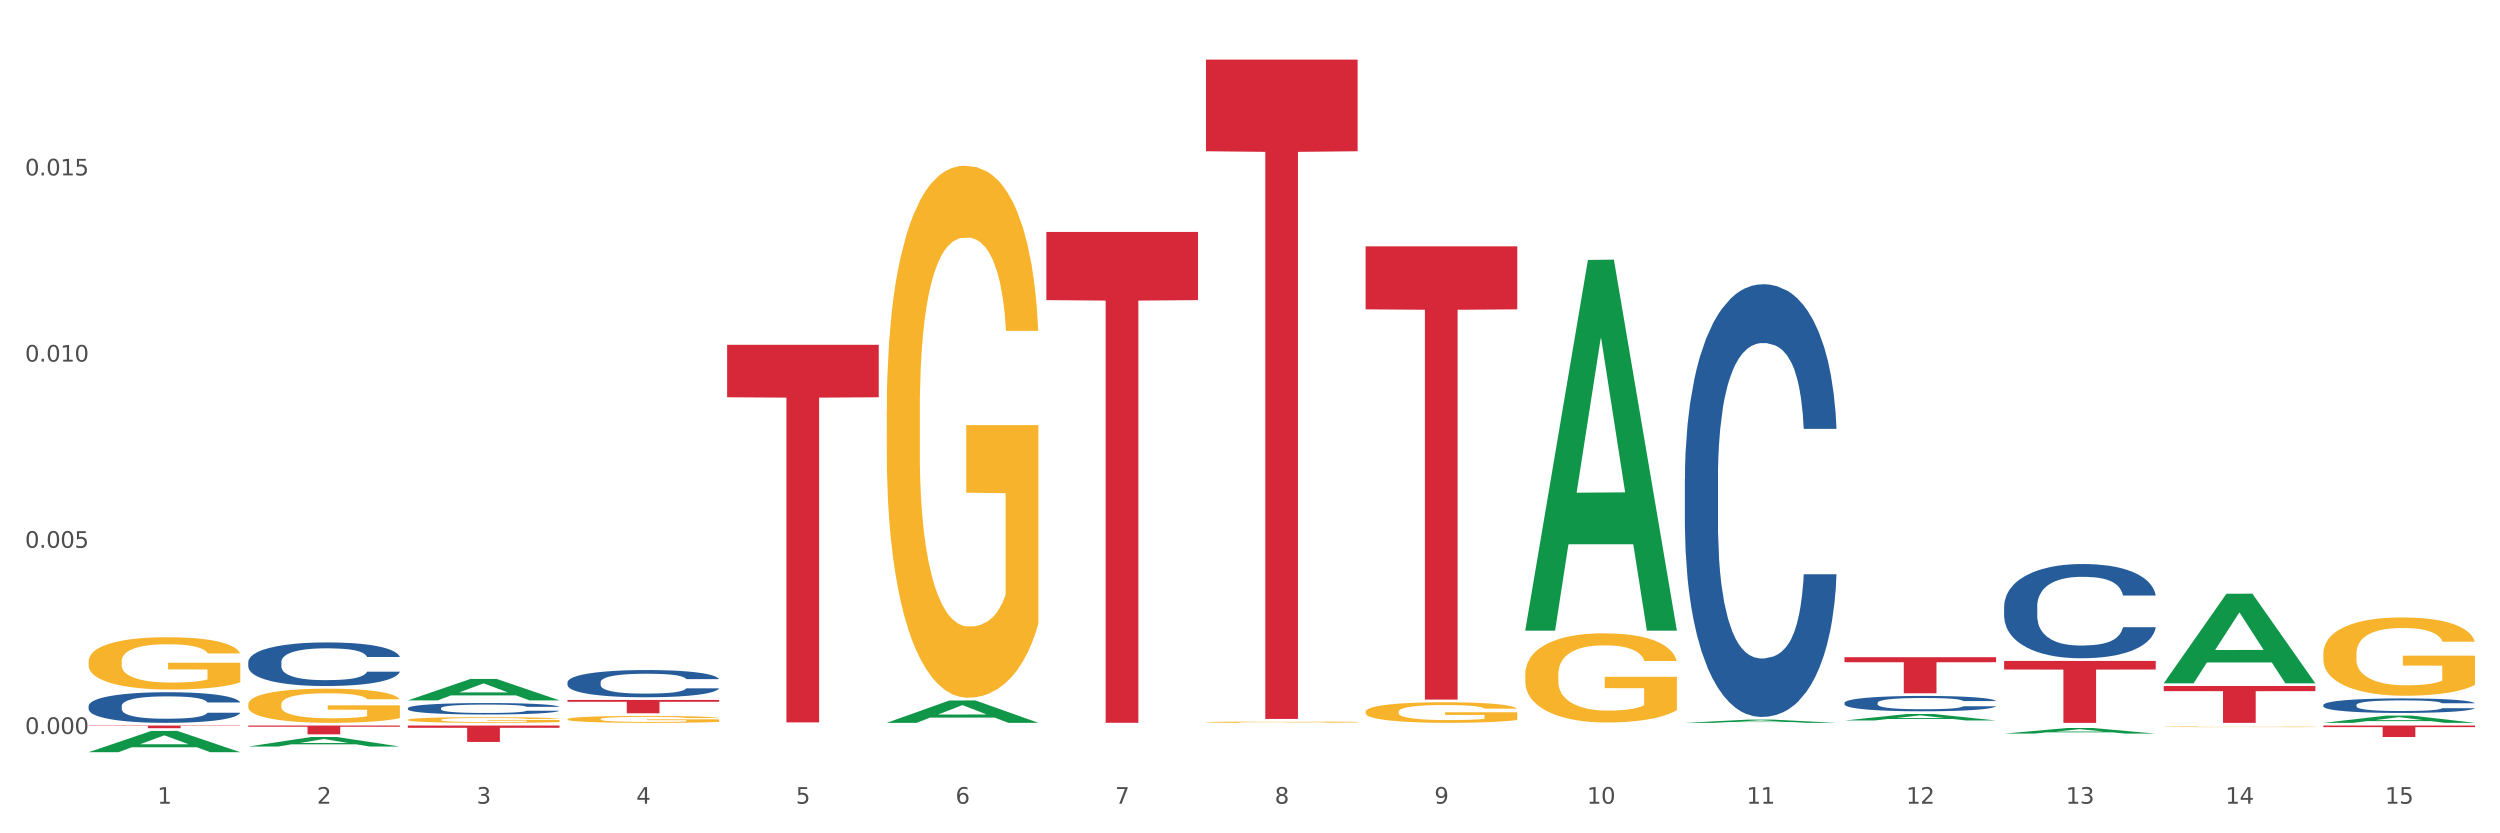 <?xml version="1.0" encoding="utf-8" standalone="no"?>
<!DOCTYPE svg PUBLIC "-//W3C//DTD SVG 1.1//EN"
  "http://www.w3.org/Graphics/SVG/1.1/DTD/svg11.dtd">
<svg xmlns:xlink="http://www.w3.org/1999/xlink" width="1080pt" height="360pt" viewBox="0 0 1080 360" xmlns="http://www.w3.org/2000/svg" version="1.1">
 <rect x="0" y="0" width="1080" height="360" fill="#333333" stroke="none"/>
 <defs>
  <style type="text/css">*{stroke-linejoin: round; stroke-linecap: butt}</style>
 </defs>
 <g id="figure_1">
  <g id="patch_1">
   <path d="M 0 360 
L 1080 360 
L 1080 0 
L 0 0 
z
" style="fill: #ffffff; stroke: #ffffff; stroke-linejoin: miter"/>
  </g>
  <g id="axes_1">
   <g id="matplotlib.axis_1">
    <g id="xtick_1">
     <g id="text_1">
      <!-- 1 -->
      <g style="fill: #4d4d4d" transform="translate(67.984 347.204) scale(0.096 -0.096)">
       <defs>
        <path id="DejaVuSans-31" d="M 794 531 
L 1825 531 
L 1825 4091 
L 703 3866 
L 703 4441 
L 1819 4666 
L 2450 4666 
L 2450 531 
L 3481 531 
L 3481 0 
L 794 0 
L 794 531 
z
" transform="scale(0.016)"/>
       </defs>
       <use xlink:href="#DejaVuSans-31"/>
      </g>
     </g>
    </g>
    <g id="xtick_2">
     <g id="text_2">
      <!-- 2 -->
      <g style="fill: #4d4d4d" transform="translate(136.942 347.204) scale(0.096 -0.096)">
       <defs>
        <path id="DejaVuSans-32" d="M 1228 531 
L 3431 531 
L 3431 0 
L 469 0 
L 469 531 
Q 828 903 1448 1529 
Q 2069 2156 2228 2338 
Q 2531 2678 2651 2914 
Q 2772 3150 2772 3378 
Q 2772 3750 2511 3984 
Q 2250 4219 1831 4219 
Q 1534 4219 1204 4116 
Q 875 4013 500 3803 
L 500 4441 
Q 881 4594 1212 4672 
Q 1544 4750 1819 4750 
Q 2544 4750 2975 4387 
Q 3406 4025 3406 3419 
Q 3406 3131 3298 2873 
Q 3191 2616 2906 2266 
Q 2828 2175 2409 1742 
Q 1991 1309 1228 531 
z
" transform="scale(0.016)"/>
       </defs>
       <use xlink:href="#DejaVuSans-32"/>
      </g>
     </g>
    </g>
    <g id="xtick_3">
     <g id="text_3">
      <!-- 3 -->
      <g style="fill: #4d4d4d" transform="translate(205.899 347.204) scale(0.096 -0.096)">
       <defs>
        <path id="DejaVuSans-33" d="M 2597 2516 
Q 3050 2419 3304 2112 
Q 3559 1806 3559 1356 
Q 3559 666 3084 287 
Q 2609 -91 1734 -91 
Q 1441 -91 1130 -33 
Q 819 25 488 141 
L 488 750 
Q 750 597 1062 519 
Q 1375 441 1716 441 
Q 2309 441 2620 675 
Q 2931 909 2931 1356 
Q 2931 1769 2642 2001 
Q 2353 2234 1838 2234 
L 1294 2234 
L 1294 2753 
L 1863 2753 
Q 2328 2753 2575 2939 
Q 2822 3125 2822 3475 
Q 2822 3834 2567 4026 
Q 2313 4219 1838 4219 
Q 1578 4219 1281 4162 
Q 984 4106 628 3988 
L 628 4550 
Q 988 4650 1302 4700 
Q 1616 4750 1894 4750 
Q 2613 4750 3031 4423 
Q 3450 4097 3450 3541 
Q 3450 3153 3228 2886 
Q 3006 2619 2597 2516 
z
" transform="scale(0.016)"/>
       </defs>
       <use xlink:href="#DejaVuSans-33"/>
      </g>
     </g>
    </g>
    <g id="xtick_4">
     <g id="text_4">
      <!-- 4 -->
      <g style="fill: #4d4d4d" transform="translate(274.857 347.204) scale(0.096 -0.096)">
       <defs>
        <path id="DejaVuSans-34" d="M 2419 4116 
L 825 1625 
L 2419 1625 
L 2419 4116 
z
M 2253 4666 
L 3047 4666 
L 3047 1625 
L 3713 1625 
L 3713 1100 
L 3047 1100 
L 3047 0 
L 2419 0 
L 2419 1100 
L 313 1100 
L 313 1709 
L 2253 4666 
z
" transform="scale(0.016)"/>
       </defs>
       <use xlink:href="#DejaVuSans-34"/>
      </g>
     </g>
    </g>
    <g id="xtick_5">
     <g id="text_5">
      <!-- 5 -->
      <g style="fill: #4d4d4d" transform="translate(343.815 347.204) scale(0.096 -0.096)">
       <defs>
        <path id="DejaVuSans-35" d="M 691 4666 
L 3169 4666 
L 3169 4134 
L 1269 4134 
L 1269 2991 
Q 1406 3038 1543 3061 
Q 1681 3084 1819 3084 
Q 2600 3084 3056 2656 
Q 3513 2228 3513 1497 
Q 3513 744 3044 326 
Q 2575 -91 1722 -91 
Q 1428 -91 1123 -41 
Q 819 9 494 109 
L 494 744 
Q 775 591 1075 516 
Q 1375 441 1709 441 
Q 2250 441 2565 725 
Q 2881 1009 2881 1497 
Q 2881 1984 2565 2268 
Q 2250 2553 1709 2553 
Q 1456 2553 1204 2497 
Q 953 2441 691 2322 
L 691 4666 
z
" transform="scale(0.016)"/>
       </defs>
       <use xlink:href="#DejaVuSans-35"/>
      </g>
     </g>
    </g>
    <g id="xtick_6">
     <g id="text_6">
      <!-- 6 -->
      <g style="fill: #4d4d4d" transform="translate(412.772 347.204) scale(0.096 -0.096)">
       <defs>
        <path id="DejaVuSans-36" d="M 2113 2584 
Q 1688 2584 1439 2293 
Q 1191 2003 1191 1497 
Q 1191 994 1439 701 
Q 1688 409 2113 409 
Q 2538 409 2786 701 
Q 3034 994 3034 1497 
Q 3034 2003 2786 2293 
Q 2538 2584 2113 2584 
z
M 3366 4563 
L 3366 3988 
Q 3128 4100 2886 4159 
Q 2644 4219 2406 4219 
Q 1781 4219 1451 3797 
Q 1122 3375 1075 2522 
Q 1259 2794 1537 2939 
Q 1816 3084 2150 3084 
Q 2853 3084 3261 2657 
Q 3669 2231 3669 1497 
Q 3669 778 3244 343 
Q 2819 -91 2113 -91 
Q 1303 -91 875 529 
Q 447 1150 447 2328 
Q 447 3434 972 4092 
Q 1497 4750 2381 4750 
Q 2619 4750 2861 4703 
Q 3103 4656 3366 4563 
z
" transform="scale(0.016)"/>
       </defs>
       <use xlink:href="#DejaVuSans-36"/>
      </g>
     </g>
    </g>
    <g id="xtick_7">
     <g id="text_7">
      <!-- 7 -->
      <g style="fill: #4d4d4d" transform="translate(481.73 347.204) scale(0.096 -0.096)">
       <defs>
        <path id="DejaVuSans-37" d="M 525 4666 
L 3525 4666 
L 3525 4397 
L 1831 0 
L 1172 0 
L 2766 4134 
L 525 4134 
L 525 4666 
z
" transform="scale(0.016)"/>
       </defs>
       <use xlink:href="#DejaVuSans-37"/>
      </g>
     </g>
    </g>
    <g id="xtick_8">
     <g id="text_8">
      <!-- 8 -->
      <g style="fill: #4d4d4d" transform="translate(550.688 347.204) scale(0.096 -0.096)">
       <defs>
        <path id="DejaVuSans-38" d="M 2034 2216 
Q 1584 2216 1326 1975 
Q 1069 1734 1069 1313 
Q 1069 891 1326 650 
Q 1584 409 2034 409 
Q 2484 409 2743 651 
Q 3003 894 3003 1313 
Q 3003 1734 2745 1975 
Q 2488 2216 2034 2216 
z
M 1403 2484 
Q 997 2584 770 2862 
Q 544 3141 544 3541 
Q 544 4100 942 4425 
Q 1341 4750 2034 4750 
Q 2731 4750 3128 4425 
Q 3525 4100 3525 3541 
Q 3525 3141 3298 2862 
Q 3072 2584 2669 2484 
Q 3125 2378 3379 2068 
Q 3634 1759 3634 1313 
Q 3634 634 3220 271 
Q 2806 -91 2034 -91 
Q 1263 -91 848 271 
Q 434 634 434 1313 
Q 434 1759 690 2068 
Q 947 2378 1403 2484 
z
M 1172 3481 
Q 1172 3119 1398 2916 
Q 1625 2713 2034 2713 
Q 2441 2713 2670 2916 
Q 2900 3119 2900 3481 
Q 2900 3844 2670 4047 
Q 2441 4250 2034 4250 
Q 1625 4250 1398 4047 
Q 1172 3844 1172 3481 
z
" transform="scale(0.016)"/>
       </defs>
       <use xlink:href="#DejaVuSans-38"/>
      </g>
     </g>
    </g>
    <g id="xtick_9">
     <g id="text_9">
      <!-- 9 -->
      <g style="fill: #4d4d4d" transform="translate(619.645 347.204) scale(0.096 -0.096)">
       <defs>
        <path id="DejaVuSans-39" d="M 703 97 
L 703 672 
Q 941 559 1184 500 
Q 1428 441 1663 441 
Q 2288 441 2617 861 
Q 2947 1281 2994 2138 
Q 2813 1869 2534 1725 
Q 2256 1581 1919 1581 
Q 1219 1581 811 2004 
Q 403 2428 403 3163 
Q 403 3881 828 4315 
Q 1253 4750 1959 4750 
Q 2769 4750 3195 4129 
Q 3622 3509 3622 2328 
Q 3622 1225 3098 567 
Q 2575 -91 1691 -91 
Q 1453 -91 1209 -44 
Q 966 3 703 97 
z
M 1959 2075 
Q 2384 2075 2632 2365 
Q 2881 2656 2881 3163 
Q 2881 3666 2632 3958 
Q 2384 4250 1959 4250 
Q 1534 4250 1286 3958 
Q 1038 3666 1038 3163 
Q 1038 2656 1286 2365 
Q 1534 2075 1959 2075 
z
" transform="scale(0.016)"/>
       </defs>
       <use xlink:href="#DejaVuSans-39"/>
      </g>
     </g>
    </g>
    <g id="xtick_10">
     <g id="text_10">
      <!-- 10 -->
      <g style="fill: #4d4d4d" transform="translate(685.549 347.204) scale(0.096 -0.096)">
       <defs>
        <path id="DejaVuSans-30" d="M 2034 4250 
Q 1547 4250 1301 3770 
Q 1056 3291 1056 2328 
Q 1056 1369 1301 889 
Q 1547 409 2034 409 
Q 2525 409 2770 889 
Q 3016 1369 3016 2328 
Q 3016 3291 2770 3770 
Q 2525 4250 2034 4250 
z
M 2034 4750 
Q 2819 4750 3233 4129 
Q 3647 3509 3647 2328 
Q 3647 1150 3233 529 
Q 2819 -91 2034 -91 
Q 1250 -91 836 529 
Q 422 1150 422 2328 
Q 422 3509 836 4129 
Q 1250 4750 2034 4750 
z
" transform="scale(0.016)"/>
       </defs>
       <use xlink:href="#DejaVuSans-31"/>
       <use xlink:href="#DejaVuSans-30" transform="translate(63.623 0)"/>
      </g>
     </g>
    </g>
    <g id="xtick_11">
     <g id="text_11">
      <!-- 11 -->
      <g style="fill: #4d4d4d" transform="translate(754.506 347.204) scale(0.096 -0.096)">
       <use xlink:href="#DejaVuSans-31"/>
       <use xlink:href="#DejaVuSans-31" transform="translate(63.623 0)"/>
      </g>
     </g>
    </g>
    <g id="xtick_12">
     <g id="text_12">
      <!-- 12 -->
      <g style="fill: #4d4d4d" transform="translate(823.464 347.204) scale(0.096 -0.096)">
       <use xlink:href="#DejaVuSans-31"/>
       <use xlink:href="#DejaVuSans-32" transform="translate(63.623 0)"/>
      </g>
     </g>
    </g>
    <g id="xtick_13">
     <g id="text_13">
      <!-- 13 -->
      <g style="fill: #4d4d4d" transform="translate(892.422 347.204) scale(0.096 -0.096)">
       <use xlink:href="#DejaVuSans-31"/>
       <use xlink:href="#DejaVuSans-33" transform="translate(63.623 0)"/>
      </g>
     </g>
    </g>
    <g id="xtick_14">
     <g id="text_14">
      <!-- 14 -->
      <g style="fill: #4d4d4d" transform="translate(961.379 347.204) scale(0.096 -0.096)">
       <use xlink:href="#DejaVuSans-31"/>
       <use xlink:href="#DejaVuSans-34" transform="translate(63.623 0)"/>
      </g>
     </g>
    </g>
    <g id="xtick_15">
     <g id="text_15">
      <!-- 15 -->
      <g style="fill: #4d4d4d" transform="translate(1030.337 347.204) scale(0.096 -0.096)">
       <use xlink:href="#DejaVuSans-31"/>
       <use xlink:href="#DejaVuSans-35" transform="translate(63.623 0)"/>
      </g>
     </g>
    </g>
    <g id="xtick_16"/>
    <g id="xtick_17"/>
    <g id="xtick_18"/>
    <g id="xtick_19"/>
    <g id="xtick_20"/>
    <g id="xtick_21"/>
    <g id="xtick_22"/>
    <g id="xtick_23"/>
    <g id="xtick_24"/>
    <g id="xtick_25"/>
    <g id="xtick_26"/>
    <g id="xtick_27"/>
    <g id="xtick_28"/>
    <g id="xtick_29"/>
   </g>
   <g id="matplotlib.axis_2">
    <g id="ytick_1">
     <g id="text_16">
      <!-- 0.000 -->
      <g style="fill: #4d4d4d" transform="translate(10.8 317.068) scale(0.096 -0.096)">
       <defs>
        <path id="DejaVuSans-2e" d="M 684 794 
L 1344 794 
L 1344 0 
L 684 0 
L 684 794 
z
" transform="scale(0.016)"/>
       </defs>
       <use xlink:href="#DejaVuSans-30"/>
       <use xlink:href="#DejaVuSans-2e" transform="translate(63.623 0)"/>
       <use xlink:href="#DejaVuSans-30" transform="translate(95.41 0)"/>
       <use xlink:href="#DejaVuSans-30" transform="translate(159.033 0)"/>
       <use xlink:href="#DejaVuSans-30" transform="translate(222.656 0)"/>
      </g>
     </g>
    </g>
    <g id="ytick_2">
     <g id="text_17">
      <!-- 0.005 -->
      <g style="fill: #4d4d4d" transform="translate(10.8 236.64) scale(0.096 -0.096)">
       <use xlink:href="#DejaVuSans-30"/>
       <use xlink:href="#DejaVuSans-2e" transform="translate(63.623 0)"/>
       <use xlink:href="#DejaVuSans-30" transform="translate(95.41 0)"/>
       <use xlink:href="#DejaVuSans-30" transform="translate(159.033 0)"/>
       <use xlink:href="#DejaVuSans-35" transform="translate(222.656 0)"/>
      </g>
     </g>
    </g>
    <g id="ytick_3">
     <g id="text_18">
      <!-- 0.010 -->
      <g style="fill: #4d4d4d" transform="translate(10.8 156.213) scale(0.096 -0.096)">
       <use xlink:href="#DejaVuSans-30"/>
       <use xlink:href="#DejaVuSans-2e" transform="translate(63.623 0)"/>
       <use xlink:href="#DejaVuSans-30" transform="translate(95.41 0)"/>
       <use xlink:href="#DejaVuSans-31" transform="translate(159.033 0)"/>
       <use xlink:href="#DejaVuSans-30" transform="translate(222.656 0)"/>
      </g>
     </g>
    </g>
    <g id="ytick_4">
     <g id="text_19">
      <!-- 0.015 -->
      <g style="fill: #4d4d4d" transform="translate(10.8 75.785) scale(0.096 -0.096)">
       <use xlink:href="#DejaVuSans-30"/>
       <use xlink:href="#DejaVuSans-2e" transform="translate(63.623 0)"/>
       <use xlink:href="#DejaVuSans-30" transform="translate(95.41 0)"/>
       <use xlink:href="#DejaVuSans-31" transform="translate(159.033 0)"/>
       <use xlink:href="#DejaVuSans-35" transform="translate(222.656 0)"/>
      </g>
     </g>
    </g>
    <g id="ytick_5"/>
    <g id="ytick_6"/>
    <g id="ytick_7"/>
    <g id="ytick_8"/>
   </g>
   <g id="PolyCollection_1">
    <path d="M 314.114 148.955 
L 379.623 148.955 
L 379.623 171.621 
L 353.854 171.775 
L 353.854 312.062 
L 339.728 312.062 
L 339.728 171.775 
L 314.114 171.621 
L 314.114 149.108 
L 314.114 148.955 
z
" clip-path="url(#p25a7fb7d1f)" style="fill: #d62839"/>
    <path d="M 452.029 100.186 
L 517.539 100.186 
L 517.539 129.655 
L 491.769 129.854 
L 491.769 312.238 
L 477.643 312.238 
L 477.643 129.854 
L 452.029 129.655 
L 452.029 100.385 
L 452.029 100.186 
z
" clip-path="url(#p25a7fb7d1f)" style="fill: #d62839"/>
    <path d="M 520.987 25.759 
L 586.496 25.759 
L 586.496 65.34 
L 560.727 65.607 
L 560.727 310.576 
L 546.601 310.576 
L 546.601 65.607 
L 520.987 65.34 
L 520.987 26.027 
L 520.987 25.759 
z
" clip-path="url(#p25a7fb7d1f)" style="fill: #d62839"/>
    <path d="M 589.944 106.426 
L 655.454 106.426 
L 655.454 133.636 
L 629.685 133.82 
L 629.685 302.231 
L 615.558 302.231 
L 615.558 133.82 
L 589.944 133.636 
L 589.944 106.61 
L 589.944 106.426 
z
" clip-path="url(#p25a7fb7d1f)" style="fill: #d62839"/>
    <path d="M 865.775 316.92 
L 865.842 316.917 
L 892.857 314.506 
L 904.068 314.504 
L 931.285 316.924 
L 918.318 316.924 
L 912.442 316.361 
L 884.55 316.361 
L 884.347 316.37 
L 878.674 316.924 
L 865.775 316.924 
L 865.775 316.92 
L 888.062 316.024 
L 908.93 316.022 
L 898.597 315.02 
L 898.462 315.015 
L 898.327 315.022 
L 887.994 316.022 
L 888.062 316.024 
L 865.775 316.92 
z
" clip-path="url(#p25a7fb7d1f)" style="fill: #109648"/>
    <path d="M 796.817 311.248 
L 796.885 311.245 
L 823.899 308.437 
L 835.11 308.434 
L 862.327 311.253 
L 849.36 311.253 
L 843.485 310.597 
L 815.592 310.597 
L 815.39 310.607 
L 809.717 311.253 
L 796.817 311.253 
L 796.817 311.248 
L 819.104 310.205 
L 839.973 310.202 
L 829.64 309.035 
L 829.505 309.03 
L 829.37 309.038 
L 819.037 310.202 
L 819.104 310.205 
L 796.817 311.248 
z
" clip-path="url(#p25a7fb7d1f)" style="fill: #109648"/>
    <path d="M 727.86 312.268 
L 727.927 312.266 
L 754.941 310.881 
L 766.152 310.88 
L 793.369 312.27 
L 780.402 312.27 
L 774.527 311.946 
L 746.635 311.946 
L 746.432 311.952 
L 740.759 312.27 
L 727.86 312.27 
L 727.86 312.268 
L 750.146 311.753 
L 771.015 311.752 
L 760.682 311.176 
L 760.547 311.173 
L 760.412 311.177 
L 750.079 311.752 
L 750.146 311.753 
L 727.86 312.268 
z
" clip-path="url(#p25a7fb7d1f)" style="fill: #109648"/>
    <path d="M 658.902 272.147 
L 658.969 271.996 
L 685.984 112.299 
L 697.195 112.149 
L 724.412 272.448 
L 711.445 272.448 
L 705.569 235.12 
L 677.677 235.12 
L 677.474 235.722 
L 671.801 272.448 
L 658.902 272.448 
L 658.902 272.147 
L 681.189 212.844 
L 702.057 212.693 
L 691.724 146.316 
L 691.589 146.015 
L 691.454 146.466 
L 681.121 212.693 
L 681.189 212.844 
L 658.902 272.147 
z
" clip-path="url(#p25a7fb7d1f)" style="fill: #109648"/>
    <path d="M 934.733 295.136 
L 934.8 295.1 
L 961.814 256.504 
L 973.025 256.467 
L 1000.242 295.209 
L 987.275 295.209 
L 981.4 286.188 
L 953.508 286.188 
L 953.305 286.333 
L 947.632 295.209 
L 934.733 295.209 
L 934.733 295.136 
L 957.019 280.804 
L 977.888 280.767 
L 967.555 264.725 
L 967.42 264.652 
L 967.285 264.761 
L 956.952 280.767 
L 957.019 280.804 
L 934.733 295.136 
z
" clip-path="url(#p25a7fb7d1f)" style="fill: #109648"/>
    <path d="M 1003.69 312.264 
L 1003.758 312.261 
L 1030.772 309.151 
L 1041.983 309.148 
L 1069.2 312.27 
L 1056.233 312.27 
L 1050.357 311.543 
L 1022.465 311.543 
L 1022.263 311.555 
L 1016.59 312.27 
L 1003.69 312.27 
L 1003.69 312.264 
L 1025.977 311.109 
L 1046.846 311.106 
L 1036.513 309.814 
L 1036.378 309.808 
L 1036.243 309.817 
L 1025.91 311.106 
L 1025.977 311.109 
L 1003.69 312.264 
z
" clip-path="url(#p25a7fb7d1f)" style="fill: #109648"/>
    <path d="M 865.775 285.521 
L 931.285 285.521 
L 931.285 289.238 
L 905.515 289.263 
L 905.515 312.27 
L 891.389 312.27 
L 891.389 289.263 
L 865.775 289.238 
L 865.775 285.546 
L 865.775 285.521 
z
" clip-path="url(#p25a7fb7d1f)" style="fill: #d62839"/>
    <path d="M 796.817 283.92 
L 862.327 283.92 
L 862.327 286.084 
L 836.558 286.098 
L 836.558 299.487 
L 822.431 299.487 
L 822.431 286.098 
L 796.817 286.084 
L 796.817 283.935 
L 796.817 283.92 
z
" clip-path="url(#p25a7fb7d1f)" style="fill: #d62839"/>
    <path d="M 176.198 313.421 
L 241.708 313.421 
L 241.708 314.407 
L 215.939 314.414 
L 215.939 320.518 
L 201.812 320.518 
L 201.812 314.414 
L 176.198 314.407 
L 176.198 313.428 
L 176.198 313.421 
z
" clip-path="url(#p25a7fb7d1f)" style="fill: #d62839"/>
    <path d="M 245.156 302.374 
L 310.666 302.374 
L 310.666 303.174 
L 284.897 303.18 
L 284.897 308.134 
L 270.77 308.134 
L 270.77 303.18 
L 245.156 303.174 
L 245.156 302.379 
L 245.156 302.374 
z
" clip-path="url(#p25a7fb7d1f)" style="fill: #d62839"/>
    <path d="M 107.241 313.421 
L 172.75 313.421 
L 172.75 313.951 
L 146.981 313.955 
L 146.981 317.236 
L 132.855 317.236 
L 132.855 313.955 
L 107.241 313.951 
L 107.241 313.424 
L 107.241 313.421 
z
" clip-path="url(#p25a7fb7d1f)" style="fill: #d62839"/>
    <path d="M 38.283 313.421 
L 103.793 313.421 
L 103.793 313.584 
L 78.024 313.585 
L 78.024 314.596 
L 63.897 314.596 
L 63.897 313.585 
L 38.283 313.584 
L 38.283 313.422 
L 38.283 313.421 
z
" clip-path="url(#p25a7fb7d1f)" style="fill: #d62839"/>
    <path d="M 38.283 285.735 
L 38.36 285.714 
L 38.36 284.971 
L 38.515 284.331 
L 39.288 282.783 
L 40.449 281.503 
L 41.299 280.822 
L 42.15 280.264 
L 43.156 279.707 
L 44.393 279.129 
L 46.636 278.282 
L 48.028 277.849 
L 49.73 277.395 
L 52.824 276.734 
L 55.066 276.362 
L 57.387 276.053 
L 61.177 275.681 
L 63.652 275.516 
L 66.281 275.392 
L 69.452 275.31 
L 71.85 275.289 
L 77.109 275.351 
L 81.595 275.537 
L 83.761 275.681 
L 86.545 275.929 
L 88.015 276.094 
L 90.412 276.424 
L 92.887 276.858 
L 94.589 277.229 
L 97.141 277.931 
L 99.075 278.633 
L 100.854 279.5 
L 101.782 280.099 
L 102.478 280.656 
L 103.097 281.296 
L 103.715 282.308 
L 89.794 282.308 
L 89.252 281.585 
L 88.401 280.904 
L 87.164 280.244 
L 86.081 279.831 
L 84.225 279.315 
L 82.523 278.984 
L 80.744 278.736 
L 78.579 278.53 
L 76.877 278.427 
L 74.48 278.344 
L 69.762 278.365 
L 66.591 278.53 
L 64.425 278.736 
L 63.033 278.922 
L 61.795 279.129 
L 60.403 279.418 
L 58.779 279.851 
L 57.619 280.244 
L 56.459 280.739 
L 55.531 281.234 
L 54.68 281.812 
L 53.984 282.432 
L 53.442 283.072 
L 52.978 283.856 
L 52.592 285.157 
L 52.592 287.985 
L 52.746 288.625 
L 53.133 289.472 
L 53.597 290.111 
L 54.37 290.875 
L 55.066 291.391 
L 56.381 292.135 
L 57.851 292.754 
L 59.011 293.146 
L 60.171 293.477 
L 62.182 293.931 
L 64.425 294.302 
L 66.359 294.529 
L 68.988 294.736 
L 70.767 294.818 
L 72.314 294.86 
L 76.104 294.86 
L 78.811 294.798 
L 81.827 294.653 
L 84.148 294.467 
L 86.081 294.24 
L 88.247 293.869 
L 89.639 293.518 
L 89.639 289.203 
L 72.623 289.183 
L 72.623 286.313 
L 103.793 286.313 
L 103.793 294.736 
L 102.478 295.169 
L 101.008 295.562 
L 99.462 295.913 
L 97.141 296.346 
L 94.357 296.759 
L 91.882 297.048 
L 89.252 297.296 
L 86.159 297.523 
L 82.137 297.729 
L 79.662 297.812 
L 76.568 297.874 
L 72.933 297.894 
L 69.762 297.853 
L 66.668 297.75 
L 63.42 297.564 
L 60.248 297.296 
L 57.851 297.027 
L 55.453 296.697 
L 52.901 296.263 
L 50.89 295.851 
L 49.343 295.479 
L 47.642 295.004 
L 45.785 294.385 
L 44.393 293.827 
L 43.156 293.249 
L 41.841 292.506 
L 40.913 291.866 
L 39.985 291.061 
L 39.443 290.462 
L 38.824 289.533 
L 38.36 288.233 
L 38.283 285.735 
z
" clip-path="url(#p25a7fb7d1f)" style="fill: #f7b32b"/>
    <path d="M 107.241 304.332 
L 107.318 304.318 
L 107.318 303.833 
L 107.473 303.415 
L 108.246 302.404 
L 109.406 301.569 
L 110.257 301.124 
L 111.108 300.76 
L 112.113 300.396 
L 113.351 300.019 
L 115.594 299.466 
L 116.986 299.183 
L 118.687 298.887 
L 121.781 298.456 
L 124.024 298.213 
L 126.344 298.011 
L 130.134 297.768 
L 132.609 297.66 
L 135.239 297.579 
L 138.41 297.526 
L 140.808 297.512 
L 146.067 297.552 
L 150.553 297.674 
L 152.719 297.768 
L 155.503 297.93 
L 156.972 298.038 
L 159.37 298.253 
L 161.845 298.536 
L 163.547 298.779 
L 166.099 299.237 
L 168.032 299.695 
L 169.811 300.262 
L 170.74 300.652 
L 171.436 301.016 
L 172.054 301.434 
L 172.673 302.095 
L 158.751 302.095 
L 158.21 301.623 
L 157.359 301.178 
L 156.122 300.747 
L 155.039 300.477 
L 153.183 300.14 
L 151.481 299.925 
L 149.702 299.763 
L 147.537 299.628 
L 145.835 299.561 
L 143.437 299.507 
L 138.719 299.52 
L 135.548 299.628 
L 133.383 299.763 
L 131.991 299.884 
L 130.753 300.019 
L 129.361 300.208 
L 127.737 300.491 
L 126.576 300.747 
L 125.416 301.07 
L 124.488 301.394 
L 123.637 301.771 
L 122.941 302.175 
L 122.4 302.593 
L 121.936 303.105 
L 121.549 303.954 
L 121.549 305.801 
L 121.704 306.219 
L 122.091 306.771 
L 122.555 307.189 
L 123.328 307.688 
L 124.024 308.025 
L 125.339 308.51 
L 126.809 308.914 
L 127.969 309.17 
L 129.129 309.386 
L 131.14 309.682 
L 133.383 309.925 
L 135.316 310.073 
L 137.946 310.208 
L 139.725 310.262 
L 141.272 310.289 
L 145.062 310.289 
L 147.769 310.249 
L 150.785 310.154 
L 153.105 310.033 
L 155.039 309.885 
L 157.204 309.642 
L 158.597 309.413 
L 158.597 306.596 
L 141.581 306.583 
L 141.581 304.709 
L 172.75 304.709 
L 172.75 310.208 
L 171.436 310.491 
L 169.966 310.747 
L 168.419 310.976 
L 166.099 311.259 
L 163.315 311.529 
L 160.84 311.718 
L 158.21 311.879 
L 155.116 312.028 
L 151.094 312.162 
L 148.619 312.216 
L 145.526 312.257 
L 141.89 312.27 
L 138.719 312.243 
L 135.626 312.176 
L 132.377 312.055 
L 129.206 311.879 
L 126.809 311.704 
L 124.411 311.489 
L 121.859 311.205 
L 119.848 310.936 
L 118.301 310.693 
L 116.599 310.383 
L 114.743 309.979 
L 113.351 309.615 
L 112.113 309.238 
L 110.798 308.753 
L 109.87 308.335 
L 108.942 307.809 
L 108.401 307.418 
L 107.782 306.812 
L 107.318 305.963 
L 107.241 304.332 
z
" clip-path="url(#p25a7fb7d1f)" style="fill: #f7b32b"/>
    <path d="M 245.156 294.747 
L 245.233 294.736 
L 245.233 294.435 
L 245.466 294.027 
L 246.317 293.275 
L 247.402 292.706 
L 249.26 292.04 
L 250.267 291.761 
L 251.583 291.45 
L 254.293 290.945 
L 257.391 290.515 
L 259.559 290.279 
L 261.185 290.129 
L 264.824 289.86 
L 266.915 289.742 
L 269.083 289.645 
L 270.942 289.581 
L 274.039 289.506 
L 276.517 289.473 
L 279.382 289.463 
L 281.783 289.473 
L 284.957 289.516 
L 289.604 289.645 
L 291.385 289.72 
L 293.785 289.849 
L 296.263 290.021 
L 298.276 290.193 
L 300.599 290.44 
L 303 290.762 
L 305.323 291.17 
L 306.949 291.546 
L 308.265 291.944 
L 309.427 292.427 
L 310.279 292.953 
L 310.666 293.394 
L 296.495 293.394 
L 296.108 292.996 
L 295.334 292.567 
L 294.559 292.277 
L 293.708 292.04 
L 292.391 291.772 
L 291.23 291.6 
L 289.294 291.396 
L 287.513 291.267 
L 286.042 291.192 
L 284.261 291.127 
L 280.466 291.063 
L 277.756 291.063 
L 276.052 291.084 
L 273.962 291.138 
L 272.181 291.213 
L 270.09 291.342 
L 268.464 291.482 
L 266.838 291.664 
L 265.908 291.793 
L 264.515 292.03 
L 263.585 292.223 
L 262.346 292.556 
L 261.65 292.792 
L 260.411 293.404 
L 259.869 293.855 
L 259.636 294.167 
L 259.481 294.511 
L 259.481 296.186 
L 259.946 296.938 
L 260.333 297.26 
L 260.953 297.625 
L 262.114 298.098 
L 263.818 298.56 
L 265.599 298.893 
L 267.07 299.097 
L 268.464 299.247 
L 269.858 299.365 
L 271.561 299.472 
L 272.955 299.537 
L 275.046 299.601 
L 277.524 299.634 
L 279.46 299.634 
L 283.409 299.58 
L 285.19 299.526 
L 286.893 299.451 
L 288.752 299.333 
L 290.223 299.204 
L 291.075 299.107 
L 292.469 298.903 
L 293.553 298.688 
L 294.482 298.441 
L 295.101 298.227 
L 295.798 297.904 
L 296.34 297.539 
L 296.495 297.346 
L 310.666 297.346 
L 310.356 297.733 
L 309.814 298.108 
L 308.73 298.613 
L 307.878 298.903 
L 306.562 299.258 
L 305.168 299.558 
L 303.232 299.891 
L 301.451 300.138 
L 299.593 300.353 
L 297.579 300.546 
L 293.94 300.815 
L 292.623 300.89 
L 289.836 301.019 
L 287.668 301.094 
L 284.493 301.169 
L 281.241 301.212 
L 277.833 301.223 
L 274.813 301.202 
L 271.484 301.137 
L 269.393 301.073 
L 267.07 300.976 
L 264.36 300.826 
L 261.804 300.643 
L 259.404 300.428 
L 257.158 300.181 
L 255.068 299.902 
L 252.357 299.44 
L 250.344 298.989 
L 248.873 298.57 
L 247.866 298.216 
L 246.86 297.765 
L 246.317 297.453 
L 245.466 296.702 
L 245.156 296.003 
L 245.156 294.747 
z
" clip-path="url(#p25a7fb7d1f)" style="fill: #255c99"/>
    <path d="M 176.198 305.937 
L 176.276 305.932 
L 176.276 305.805 
L 176.508 305.634 
L 177.36 305.317 
L 178.444 305.077 
L 180.302 304.796 
L 181.309 304.679 
L 182.625 304.548 
L 185.336 304.335 
L 188.433 304.154 
L 190.601 304.054 
L 192.227 303.991 
L 195.867 303.878 
L 197.957 303.828 
L 200.126 303.787 
L 201.984 303.76 
L 205.081 303.729 
L 207.559 303.715 
L 210.424 303.711 
L 212.825 303.715 
L 216 303.733 
L 220.646 303.787 
L 222.427 303.819 
L 224.827 303.873 
L 227.305 303.946 
L 229.319 304.018 
L 231.642 304.122 
L 234.042 304.258 
L 236.365 304.43 
L 237.991 304.588 
L 239.308 304.756 
L 240.469 304.959 
L 241.321 305.181 
L 241.708 305.367 
L 227.538 305.367 
L 227.15 305.199 
L 226.376 305.018 
L 225.602 304.896 
L 224.75 304.796 
L 223.433 304.683 
L 222.272 304.611 
L 220.336 304.525 
L 218.555 304.471 
L 217.084 304.439 
L 215.303 304.412 
L 211.509 304.385 
L 208.798 304.385 
L 207.095 304.394 
L 205.004 304.416 
L 203.223 304.448 
L 201.132 304.502 
L 199.506 304.561 
L 197.88 304.638 
L 196.951 304.692 
L 195.557 304.792 
L 194.628 304.873 
L 193.389 305.014 
L 192.692 305.113 
L 191.453 305.371 
L 190.911 305.561 
L 190.679 305.692 
L 190.524 305.837 
L 190.524 306.543 
L 190.988 306.86 
L 191.376 306.995 
L 191.995 307.149 
L 193.157 307.348 
L 194.86 307.543 
L 196.641 307.683 
L 198.112 307.769 
L 199.506 307.832 
L 200.9 307.882 
L 202.604 307.927 
L 203.997 307.955 
L 206.088 307.982 
L 208.566 307.995 
L 210.502 307.995 
L 214.451 307.973 
L 216.232 307.95 
L 217.936 307.918 
L 219.794 307.869 
L 221.265 307.814 
L 222.117 307.774 
L 223.511 307.688 
L 224.595 307.597 
L 225.524 307.493 
L 226.144 307.403 
L 226.841 307.267 
L 227.383 307.113 
L 227.538 307.032 
L 241.708 307.032 
L 241.398 307.194 
L 240.856 307.353 
L 239.772 307.565 
L 238.92 307.688 
L 237.604 307.837 
L 236.21 307.964 
L 234.274 308.104 
L 232.493 308.208 
L 230.635 308.298 
L 228.622 308.38 
L 224.982 308.493 
L 223.666 308.525 
L 220.878 308.579 
L 218.71 308.611 
L 215.535 308.642 
L 212.283 308.66 
L 208.876 308.665 
L 205.856 308.656 
L 202.526 308.629 
L 200.435 308.602 
L 198.112 308.561 
L 195.402 308.498 
L 192.847 308.421 
L 190.446 308.33 
L 188.201 308.226 
L 186.11 308.108 
L 183.4 307.914 
L 181.386 307.724 
L 179.915 307.547 
L 178.909 307.398 
L 177.902 307.208 
L 177.36 307.077 
L 176.508 306.76 
L 176.198 306.466 
L 176.198 305.937 
z
" clip-path="url(#p25a7fb7d1f)" style="fill: #255c99"/>
    <path d="M 727.86 206.781 
L 727.937 206.61 
L 727.937 201.83 
L 728.169 195.342 
L 729.021 183.391 
L 730.105 174.343 
L 731.964 163.758 
L 732.97 159.319 
L 734.287 154.368 
L 736.997 146.344 
L 740.094 139.514 
L 742.262 135.758 
L 743.889 133.368 
L 747.528 129.1 
L 749.619 127.222 
L 751.787 125.686 
L 753.645 124.661 
L 756.743 123.466 
L 759.221 122.954 
L 762.086 122.783 
L 764.486 122.954 
L 767.661 123.637 
L 772.307 125.686 
L 774.088 126.881 
L 776.489 128.929 
L 778.967 131.661 
L 780.98 134.393 
L 783.303 138.319 
L 785.703 143.441 
L 788.026 149.929 
L 789.652 155.904 
L 790.969 162.221 
L 792.13 169.904 
L 792.982 178.269 
L 793.369 185.269 
L 779.199 185.269 
L 778.812 178.952 
L 778.037 172.123 
L 777.263 167.514 
L 776.411 163.758 
L 775.095 159.489 
L 773.933 156.758 
L 771.997 153.514 
L 770.216 151.465 
L 768.745 150.27 
L 766.964 149.246 
L 763.17 148.221 
L 760.46 148.221 
L 758.756 148.563 
L 756.665 149.417 
L 754.884 150.612 
L 752.794 152.66 
L 751.167 154.88 
L 749.541 157.782 
L 748.612 159.831 
L 747.218 163.587 
L 746.289 166.66 
L 745.05 171.953 
L 744.353 175.709 
L 743.114 185.44 
L 742.572 192.61 
L 742.34 197.562 
L 742.185 203.025 
L 742.185 229.658 
L 742.65 241.609 
L 743.037 246.731 
L 743.656 252.536 
L 744.818 260.048 
L 746.521 267.389 
L 748.302 272.681 
L 749.774 275.925 
L 751.167 278.315 
L 752.561 280.193 
L 754.265 281.901 
L 755.659 282.925 
L 757.749 283.949 
L 760.227 284.461 
L 762.163 284.461 
L 766.112 283.608 
L 767.893 282.754 
L 769.597 281.559 
L 771.455 279.681 
L 772.927 277.632 
L 773.778 276.096 
L 775.172 272.852 
L 776.256 269.438 
L 777.186 265.511 
L 777.805 262.096 
L 778.502 256.974 
L 779.044 251.17 
L 779.199 248.097 
L 793.369 248.097 
L 793.06 254.243 
L 792.518 260.218 
L 791.433 268.242 
L 790.582 272.852 
L 789.265 278.486 
L 787.871 283.266 
L 785.936 288.559 
L 784.155 292.486 
L 782.296 295.9 
L 780.283 298.973 
L 776.643 303.241 
L 775.327 304.437 
L 772.539 306.485 
L 770.371 307.68 
L 767.196 308.875 
L 763.944 309.558 
L 760.537 309.729 
L 757.517 309.388 
L 754.187 308.363 
L 752.097 307.339 
L 749.774 305.802 
L 747.063 303.412 
L 744.508 300.51 
L 742.108 297.095 
L 739.862 293.169 
L 737.771 288.73 
L 735.061 281.388 
L 733.048 274.218 
L 731.576 267.56 
L 730.57 261.926 
L 729.563 254.755 
L 729.021 249.804 
L 728.169 237.853 
L 727.86 226.756 
L 727.86 206.781 
z
" clip-path="url(#p25a7fb7d1f)" style="fill: #255c99"/>
    <path d="M 796.817 303.624 
L 796.895 303.618 
L 796.895 303.448 
L 797.127 303.217 
L 797.979 302.792 
L 799.063 302.471 
L 800.921 302.095 
L 801.928 301.937 
L 803.244 301.761 
L 805.955 301.475 
L 809.052 301.233 
L 811.22 301.099 
L 812.846 301.014 
L 816.486 300.862 
L 818.576 300.796 
L 820.745 300.741 
L 822.603 300.705 
L 825.7 300.662 
L 828.178 300.644 
L 831.043 300.638 
L 833.444 300.644 
L 836.619 300.668 
L 841.265 300.741 
L 843.046 300.784 
L 845.446 300.856 
L 847.924 300.954 
L 849.937 301.051 
L 852.261 301.19 
L 854.661 301.372 
L 856.984 301.603 
L 858.61 301.815 
L 859.927 302.04 
L 861.088 302.313 
L 861.94 302.61 
L 862.327 302.859 
L 848.156 302.859 
L 847.769 302.635 
L 846.995 302.392 
L 846.221 302.228 
L 845.369 302.095 
L 844.052 301.943 
L 842.891 301.846 
L 840.955 301.73 
L 839.174 301.658 
L 837.703 301.615 
L 835.922 301.579 
L 832.127 301.542 
L 829.417 301.542 
L 827.714 301.554 
L 825.623 301.585 
L 823.842 301.627 
L 821.751 301.7 
L 820.125 301.779 
L 818.499 301.882 
L 817.57 301.955 
L 816.176 302.088 
L 815.247 302.198 
L 814.008 302.386 
L 813.311 302.519 
L 812.072 302.865 
L 811.53 303.12 
L 811.298 303.296 
L 811.143 303.49 
L 811.143 304.437 
L 811.607 304.862 
L 811.994 305.044 
L 812.614 305.251 
L 813.775 305.518 
L 815.479 305.779 
L 817.26 305.967 
L 818.731 306.082 
L 820.125 306.167 
L 821.519 306.234 
L 823.222 306.294 
L 824.616 306.331 
L 826.707 306.367 
L 829.185 306.385 
L 831.121 306.385 
L 835.07 306.355 
L 836.851 306.325 
L 838.555 306.282 
L 840.413 306.216 
L 841.884 306.143 
L 842.736 306.088 
L 844.13 305.973 
L 845.214 305.851 
L 846.143 305.712 
L 846.763 305.59 
L 847.46 305.408 
L 848.002 305.202 
L 848.156 305.093 
L 862.327 305.093 
L 862.017 305.311 
L 861.475 305.524 
L 860.391 305.809 
L 859.539 305.973 
L 858.223 306.173 
L 856.829 306.343 
L 854.893 306.531 
L 853.112 306.671 
L 851.254 306.792 
L 849.241 306.901 
L 845.601 307.053 
L 844.285 307.096 
L 841.497 307.168 
L 839.329 307.211 
L 836.154 307.253 
L 832.902 307.278 
L 829.495 307.284 
L 826.475 307.272 
L 823.145 307.235 
L 821.054 307.199 
L 818.731 307.144 
L 816.021 307.059 
L 813.466 306.956 
L 811.065 306.835 
L 808.82 306.695 
L 806.729 306.537 
L 804.019 306.276 
L 802.005 306.021 
L 800.534 305.785 
L 799.527 305.584 
L 798.521 305.329 
L 797.979 305.153 
L 797.127 304.729 
L 796.817 304.334 
L 796.817 303.624 
z
" clip-path="url(#p25a7fb7d1f)" style="fill: #255c99"/>
    <path d="M 1003.69 304.541 
L 1003.768 304.535 
L 1003.768 304.374 
L 1004 304.156 
L 1004.852 303.755 
L 1005.936 303.451 
L 1007.794 303.096 
L 1008.801 302.947 
L 1010.117 302.78 
L 1012.828 302.511 
L 1015.925 302.282 
L 1018.093 302.155 
L 1019.719 302.075 
L 1023.359 301.932 
L 1025.449 301.869 
L 1027.618 301.817 
L 1029.476 301.783 
L 1032.573 301.743 
L 1035.051 301.725 
L 1037.916 301.72 
L 1040.317 301.725 
L 1043.492 301.748 
L 1048.138 301.817 
L 1049.919 301.857 
L 1052.319 301.926 
L 1054.797 302.018 
L 1056.81 302.11 
L 1059.133 302.241 
L 1061.534 302.413 
L 1063.857 302.631 
L 1065.483 302.832 
L 1066.8 303.044 
L 1067.961 303.302 
L 1068.813 303.583 
L 1069.2 303.818 
L 1055.029 303.818 
L 1054.642 303.606 
L 1053.868 303.377 
L 1053.094 303.222 
L 1052.242 303.096 
L 1050.925 302.952 
L 1049.764 302.861 
L 1047.828 302.752 
L 1046.047 302.683 
L 1044.576 302.643 
L 1042.795 302.608 
L 1039 302.574 
L 1036.29 302.574 
L 1034.587 302.585 
L 1032.496 302.614 
L 1030.715 302.654 
L 1028.624 302.723 
L 1026.998 302.798 
L 1025.372 302.895 
L 1024.443 302.964 
L 1023.049 303.09 
L 1022.12 303.193 
L 1020.881 303.371 
L 1020.184 303.497 
L 1018.945 303.824 
L 1018.403 304.065 
L 1018.171 304.231 
L 1018.016 304.414 
L 1018.016 305.309 
L 1018.48 305.71 
L 1018.867 305.882 
L 1019.487 306.077 
L 1020.648 306.329 
L 1022.352 306.576 
L 1024.133 306.754 
L 1025.604 306.862 
L 1026.998 306.943 
L 1028.392 307.006 
L 1030.095 307.063 
L 1031.489 307.098 
L 1033.58 307.132 
L 1036.058 307.149 
L 1037.994 307.149 
L 1041.943 307.12 
L 1043.724 307.092 
L 1045.428 307.052 
L 1047.286 306.989 
L 1048.757 306.92 
L 1049.609 306.868 
L 1051.003 306.759 
L 1052.087 306.645 
L 1053.016 306.513 
L 1053.636 306.398 
L 1054.333 306.226 
L 1054.875 306.031 
L 1055.029 305.928 
L 1069.2 305.928 
L 1068.89 306.134 
L 1068.348 306.335 
L 1067.264 306.604 
L 1066.412 306.759 
L 1065.096 306.948 
L 1063.702 307.109 
L 1061.766 307.287 
L 1059.985 307.419 
L 1058.127 307.533 
L 1056.114 307.636 
L 1052.474 307.78 
L 1051.158 307.82 
L 1048.37 307.889 
L 1046.202 307.929 
L 1043.027 307.969 
L 1039.775 307.992 
L 1036.368 307.998 
L 1033.348 307.986 
L 1030.018 307.952 
L 1027.927 307.917 
L 1025.604 307.866 
L 1022.894 307.786 
L 1020.339 307.688 
L 1017.938 307.573 
L 1015.693 307.442 
L 1013.602 307.292 
L 1010.892 307.046 
L 1008.878 306.805 
L 1007.407 306.582 
L 1006.4 306.392 
L 1005.394 306.152 
L 1004.852 305.985 
L 1004 305.584 
L 1003.69 305.211 
L 1003.69 304.541 
z
" clip-path="url(#p25a7fb7d1f)" style="fill: #255c99"/>
    <path d="M 865.775 261.949 
L 865.852 261.912 
L 865.852 260.871 
L 866.085 259.458 
L 866.936 256.855 
L 868.021 254.884 
L 869.879 252.579 
L 870.886 251.612 
L 872.202 250.534 
L 874.912 248.786 
L 878.01 247.299 
L 880.178 246.481 
L 881.804 245.961 
L 885.443 245.031 
L 887.534 244.622 
L 889.702 244.287 
L 891.561 244.064 
L 894.658 243.804 
L 897.136 243.693 
L 900.001 243.655 
L 902.402 243.693 
L 905.576 243.841 
L 910.222 244.287 
L 912.003 244.548 
L 914.404 244.994 
L 916.882 245.589 
L 918.895 246.184 
L 921.218 247.039 
L 923.619 248.154 
L 925.942 249.567 
L 927.568 250.869 
L 928.884 252.244 
L 930.046 253.918 
L 930.898 255.74 
L 931.285 257.264 
L 917.114 257.264 
L 916.727 255.888 
L 915.953 254.401 
L 915.178 253.397 
L 914.326 252.579 
L 913.01 251.65 
L 911.849 251.055 
L 909.913 250.348 
L 908.132 249.902 
L 906.66 249.642 
L 904.879 249.419 
L 901.085 249.195 
L 898.375 249.195 
L 896.671 249.27 
L 894.581 249.456 
L 892.8 249.716 
L 890.709 250.162 
L 889.083 250.646 
L 887.457 251.278 
L 886.527 251.724 
L 885.134 252.542 
L 884.204 253.211 
L 882.965 254.364 
L 882.269 255.182 
L 881.03 257.301 
L 880.488 258.863 
L 880.255 259.941 
L 880.1 261.131 
L 880.1 266.931 
L 880.565 269.534 
L 880.952 270.65 
L 881.572 271.914 
L 882.733 273.55 
L 884.437 275.149 
L 886.218 276.301 
L 887.689 277.008 
L 889.083 277.528 
L 890.477 277.937 
L 892.18 278.309 
L 893.574 278.532 
L 895.665 278.755 
L 898.143 278.867 
L 900.078 278.867 
L 904.028 278.681 
L 905.809 278.495 
L 907.512 278.235 
L 909.371 277.826 
L 910.842 277.38 
L 911.694 277.045 
L 913.088 276.339 
L 914.172 275.595 
L 915.101 274.74 
L 915.72 273.996 
L 916.417 272.881 
L 916.959 271.616 
L 917.114 270.947 
L 931.285 270.947 
L 930.975 272.286 
L 930.433 273.587 
L 929.349 275.335 
L 928.497 276.339 
L 927.181 277.566 
L 925.787 278.607 
L 923.851 279.759 
L 922.07 280.614 
L 920.212 281.358 
L 918.198 282.027 
L 914.559 282.957 
L 913.242 283.217 
L 910.455 283.663 
L 908.287 283.924 
L 905.112 284.184 
L 901.859 284.333 
L 898.452 284.37 
L 895.432 284.296 
L 892.103 284.072 
L 890.012 283.849 
L 887.689 283.515 
L 884.979 282.994 
L 882.423 282.362 
L 880.023 281.618 
L 877.777 280.763 
L 875.687 279.796 
L 872.976 278.198 
L 870.963 276.636 
L 869.492 275.186 
L 868.485 273.959 
L 867.478 272.397 
L 866.936 271.319 
L 866.085 268.716 
L 865.775 266.299 
L 865.775 261.949 
z
" clip-path="url(#p25a7fb7d1f)" style="fill: #255c99"/>
    <path d="M 176.198 310.95 
L 176.276 310.948 
L 176.276 310.867 
L 176.43 310.797 
L 177.204 310.629 
L 178.364 310.49 
L 179.215 310.416 
L 180.065 310.356 
L 181.071 310.295 
L 182.308 310.233 
L 184.551 310.141 
L 185.944 310.094 
L 187.645 310.044 
L 190.739 309.973 
L 192.982 309.932 
L 195.302 309.899 
L 199.092 309.858 
L 201.567 309.84 
L 204.197 309.827 
L 207.368 309.818 
L 209.765 309.816 
L 215.025 309.822 
L 219.511 309.842 
L 221.676 309.858 
L 224.461 309.885 
L 225.93 309.903 
L 228.328 309.939 
L 230.803 309.986 
L 232.504 310.026 
L 235.057 310.103 
L 236.99 310.179 
L 238.769 310.273 
L 239.697 310.338 
L 240.393 310.398 
L 241.012 310.468 
L 241.631 310.578 
L 227.709 310.578 
L 227.168 310.499 
L 226.317 310.425 
L 225.079 310.354 
L 223.996 310.309 
L 222.14 310.253 
L 220.439 310.217 
L 218.66 310.19 
L 216.494 310.168 
L 214.793 310.156 
L 212.395 310.147 
L 207.677 310.15 
L 204.506 310.168 
L 202.34 310.19 
L 200.948 310.21 
L 199.711 310.233 
L 198.319 310.264 
L 196.694 310.311 
L 195.534 310.354 
L 194.374 310.407 
L 193.446 310.461 
L 192.595 310.524 
L 191.899 310.591 
L 191.358 310.661 
L 190.894 310.746 
L 190.507 310.887 
L 190.507 311.194 
L 190.662 311.264 
L 191.048 311.356 
L 191.512 311.425 
L 192.286 311.508 
L 192.982 311.564 
L 194.297 311.645 
L 195.766 311.712 
L 196.926 311.755 
L 198.086 311.791 
L 200.097 311.84 
L 202.34 311.88 
L 204.274 311.905 
L 206.904 311.927 
L 208.683 311.936 
L 210.229 311.941 
L 214.019 311.941 
L 216.726 311.934 
L 219.743 311.918 
L 222.063 311.898 
L 223.996 311.873 
L 226.162 311.833 
L 227.554 311.795 
L 227.554 311.326 
L 210.539 311.324 
L 210.539 311.013 
L 241.708 311.013 
L 241.708 311.927 
L 240.393 311.974 
L 238.924 312.017 
L 237.377 312.055 
L 235.057 312.102 
L 232.272 312.147 
L 229.797 312.178 
L 227.168 312.205 
L 224.074 312.23 
L 220.052 312.252 
L 217.577 312.261 
L 214.483 312.268 
L 210.848 312.27 
L 207.677 312.266 
L 204.583 312.255 
L 201.335 312.234 
L 198.164 312.205 
L 195.766 312.176 
L 193.369 312.14 
L 190.816 312.093 
L 188.805 312.048 
L 187.258 312.008 
L 185.557 311.956 
L 183.701 311.889 
L 182.308 311.829 
L 181.071 311.766 
L 179.756 311.685 
L 178.828 311.616 
L 177.9 311.528 
L 177.358 311.463 
L 176.74 311.362 
L 176.276 311.221 
L 176.198 310.95 
z
" clip-path="url(#p25a7fb7d1f)" style="fill: #f7b32b"/>
    <path d="M 245.156 310.664 
L 245.233 310.661 
L 245.233 310.563 
L 245.388 310.479 
L 246.161 310.274 
L 247.322 310.105 
L 248.172 310.015 
L 249.023 309.942 
L 250.029 309.868 
L 251.266 309.792 
L 253.509 309.68 
L 254.901 309.622 
L 256.603 309.563 
L 259.697 309.475 
L 261.939 309.426 
L 264.26 309.385 
L 268.05 309.336 
L 270.525 309.314 
L 273.154 309.298 
L 276.325 309.287 
L 278.723 309.284 
L 283.982 309.293 
L 288.468 309.317 
L 290.634 309.336 
L 293.418 309.369 
L 294.888 309.391 
L 297.285 309.434 
L 299.76 309.492 
L 301.462 309.541 
L 304.014 309.633 
L 305.948 309.726 
L 307.727 309.841 
L 308.655 309.92 
L 309.351 309.993 
L 309.97 310.078 
L 310.588 310.211 
L 296.667 310.211 
L 296.125 310.116 
L 295.274 310.026 
L 294.037 309.939 
L 292.954 309.884 
L 291.098 309.816 
L 289.396 309.772 
L 287.617 309.74 
L 285.452 309.712 
L 283.75 309.699 
L 281.353 309.688 
L 276.635 309.691 
L 273.464 309.712 
L 271.298 309.74 
L 269.906 309.764 
L 268.668 309.792 
L 267.276 309.83 
L 265.652 309.887 
L 264.492 309.939 
L 263.332 310.004 
L 262.404 310.07 
L 261.553 310.146 
L 260.857 310.228 
L 260.315 310.312 
L 259.851 310.416 
L 259.464 310.588 
L 259.464 310.961 
L 259.619 311.046 
L 260.006 311.158 
L 260.47 311.242 
L 261.243 311.343 
L 261.939 311.411 
L 263.254 311.509 
L 264.724 311.591 
L 265.884 311.643 
L 267.044 311.687 
L 269.055 311.747 
L 271.298 311.796 
L 273.232 311.826 
L 275.861 311.853 
L 277.64 311.864 
L 279.187 311.869 
L 282.977 311.869 
L 285.684 311.861 
L 288.7 311.842 
L 291.021 311.818 
L 292.954 311.788 
L 295.12 311.738 
L 296.512 311.692 
L 296.512 311.122 
L 279.496 311.12 
L 279.496 310.74 
L 310.666 310.74 
L 310.666 311.853 
L 309.351 311.91 
L 307.881 311.962 
L 306.335 312.008 
L 304.014 312.066 
L 301.23 312.12 
L 298.755 312.158 
L 296.125 312.191 
L 293.031 312.221 
L 289.01 312.248 
L 286.535 312.259 
L 283.441 312.267 
L 279.806 312.27 
L 276.635 312.265 
L 273.541 312.251 
L 270.293 312.227 
L 267.121 312.191 
L 264.724 312.156 
L 262.326 312.112 
L 259.774 312.055 
L 257.763 312 
L 256.216 311.951 
L 254.515 311.888 
L 252.658 311.807 
L 251.266 311.733 
L 250.029 311.657 
L 248.714 311.559 
L 247.786 311.474 
L 246.858 311.368 
L 246.316 311.289 
L 245.697 311.166 
L 245.233 310.994 
L 245.156 310.664 
z
" clip-path="url(#p25a7fb7d1f)" style="fill: #f7b32b"/>
    <path d="M 383.071 177.793 
L 383.149 177.583 
L 383.149 170.026 
L 383.303 163.518 
L 384.077 147.774 
L 385.237 134.76 
L 386.088 127.832 
L 386.938 122.165 
L 387.944 116.497 
L 389.181 110.619 
L 391.424 102.013 
L 392.817 97.604 
L 394.518 92.986 
L 397.612 86.269 
L 399.855 82.49 
L 402.175 79.341 
L 405.965 75.563 
L 408.44 73.884 
L 411.07 72.624 
L 414.241 71.784 
L 416.638 71.575 
L 421.898 72.204 
L 426.384 74.094 
L 428.549 75.563 
L 431.334 78.082 
L 432.803 79.761 
L 435.201 83.12 
L 437.676 87.528 
L 439.377 91.307 
L 441.93 98.444 
L 443.863 105.581 
L 445.642 114.398 
L 446.57 120.485 
L 447.266 126.153 
L 447.885 132.66 
L 448.504 142.946 
L 434.582 142.946 
L 434.041 135.599 
L 433.19 128.672 
L 431.952 121.955 
L 430.869 117.756 
L 429.013 112.508 
L 427.312 109.15 
L 425.533 106.631 
L 423.367 104.532 
L 421.666 103.482 
L 419.268 102.642 
L 414.55 102.852 
L 411.379 104.532 
L 409.213 106.631 
L 407.821 108.52 
L 406.584 110.619 
L 405.191 113.558 
L 403.567 117.966 
L 402.407 121.955 
L 401.247 126.993 
L 400.319 132.031 
L 399.468 137.908 
L 398.772 144.206 
L 398.231 150.713 
L 397.767 158.69 
L 397.38 171.915 
L 397.38 200.674 
L 397.534 207.181 
L 397.921 215.788 
L 398.385 222.295 
L 399.159 230.062 
L 399.855 235.31 
L 401.17 242.867 
L 402.639 249.164 
L 403.799 253.153 
L 404.959 256.511 
L 406.97 261.13 
L 409.213 264.908 
L 411.147 267.217 
L 413.777 269.316 
L 415.555 270.156 
L 417.102 270.576 
L 420.892 270.576 
L 423.599 269.946 
L 426.616 268.477 
L 428.936 266.587 
L 430.869 264.278 
L 433.035 260.5 
L 434.427 256.931 
L 434.427 213.059 
L 417.412 212.849 
L 417.412 183.67 
L 448.581 183.67 
L 448.581 269.316 
L 447.266 273.725 
L 445.797 277.713 
L 444.25 281.282 
L 441.93 285.69 
L 439.145 289.888 
L 436.67 292.827 
L 434.041 295.346 
L 430.947 297.655 
L 426.925 299.754 
L 424.45 300.594 
L 421.356 301.224 
L 417.721 301.434 
L 414.55 301.014 
L 411.456 299.964 
L 408.208 298.075 
L 405.037 295.346 
L 402.639 292.617 
L 400.242 289.258 
L 397.689 284.85 
L 395.678 280.652 
L 394.131 276.873 
L 392.43 272.045 
L 390.574 265.748 
L 389.181 260.08 
L 387.944 254.202 
L 386.629 246.645 
L 385.701 240.138 
L 384.773 231.951 
L 384.231 225.864 
L 383.613 216.417 
L 383.149 203.193 
L 383.071 177.793 
z
" clip-path="url(#p25a7fb7d1f)" style="fill: #f7b32b"/>
    <path d="M 520.987 311.978 
L 521.064 311.977 
L 521.064 311.959 
L 521.219 311.944 
L 521.992 311.907 
L 523.152 311.876 
L 524.003 311.86 
L 524.854 311.846 
L 525.859 311.833 
L 527.097 311.819 
L 529.34 311.798 
L 530.732 311.788 
L 532.433 311.777 
L 535.527 311.761 
L 537.77 311.752 
L 540.09 311.745 
L 543.88 311.736 
L 546.355 311.732 
L 548.985 311.729 
L 552.156 311.727 
L 554.554 311.726 
L 559.813 311.728 
L 564.299 311.732 
L 566.464 311.736 
L 569.249 311.742 
L 570.718 311.746 
L 573.116 311.754 
L 575.591 311.764 
L 577.293 311.773 
L 579.845 311.79 
L 581.778 311.807 
L 583.557 311.828 
L 584.485 311.842 
L 585.182 311.856 
L 585.8 311.871 
L 586.419 311.895 
L 572.497 311.895 
L 571.956 311.878 
L 571.105 311.862 
L 569.868 311.846 
L 568.785 311.836 
L 566.929 311.823 
L 565.227 311.815 
L 563.448 311.809 
L 561.282 311.804 
L 559.581 311.802 
L 557.183 311.8 
L 552.465 311.8 
L 549.294 311.804 
L 547.129 311.809 
L 545.736 311.814 
L 544.499 311.819 
L 543.107 311.826 
L 541.483 311.836 
L 540.322 311.846 
L 539.162 311.858 
L 538.234 311.869 
L 537.383 311.883 
L 536.687 311.898 
L 536.146 311.914 
L 535.682 311.933 
L 535.295 311.964 
L 535.295 312.032 
L 535.45 312.047 
L 535.837 312.068 
L 536.301 312.083 
L 537.074 312.101 
L 537.77 312.114 
L 539.085 312.132 
L 540.554 312.147 
L 541.715 312.156 
L 542.875 312.164 
L 544.886 312.175 
L 547.129 312.184 
L 549.062 312.189 
L 551.692 312.194 
L 553.471 312.196 
L 555.018 312.197 
L 558.807 312.197 
L 561.515 312.196 
L 564.531 312.192 
L 566.851 312.188 
L 568.785 312.182 
L 570.95 312.173 
L 572.343 312.165 
L 572.343 312.061 
L 555.327 312.061 
L 555.327 311.992 
L 586.496 311.992 
L 586.496 312.194 
L 585.182 312.205 
L 583.712 312.214 
L 582.165 312.223 
L 579.845 312.233 
L 577.061 312.243 
L 574.586 312.25 
L 571.956 312.256 
L 568.862 312.261 
L 564.84 312.266 
L 562.365 312.268 
L 559.272 312.27 
L 555.636 312.27 
L 552.465 312.269 
L 549.372 312.267 
L 546.123 312.262 
L 542.952 312.256 
L 540.554 312.249 
L 538.157 312.241 
L 535.604 312.231 
L 533.594 312.221 
L 532.047 312.212 
L 530.345 312.201 
L 528.489 312.186 
L 527.097 312.172 
L 525.859 312.158 
L 524.544 312.141 
L 523.616 312.125 
L 522.688 312.106 
L 522.147 312.091 
L 521.528 312.069 
L 521.064 312.038 
L 520.987 311.978 
z
" clip-path="url(#p25a7fb7d1f)" style="fill: #f7b32b"/>
    <path d="M 589.944 307.486 
L 590.022 307.478 
L 590.022 307.186 
L 590.176 306.934 
L 590.95 306.326 
L 592.11 305.823 
L 592.961 305.555 
L 593.811 305.336 
L 594.817 305.117 
L 596.054 304.89 
L 598.297 304.557 
L 599.69 304.387 
L 601.391 304.209 
L 604.485 303.949 
L 606.728 303.803 
L 609.048 303.681 
L 612.838 303.535 
L 615.313 303.47 
L 617.943 303.422 
L 621.114 303.389 
L 623.511 303.381 
L 628.771 303.406 
L 633.257 303.479 
L 635.422 303.535 
L 638.206 303.633 
L 639.676 303.698 
L 642.074 303.827 
L 644.549 303.998 
L 646.25 304.144 
L 648.803 304.42 
L 650.736 304.695 
L 652.515 305.036 
L 653.443 305.271 
L 654.139 305.49 
L 654.758 305.742 
L 655.377 306.139 
L 641.455 306.139 
L 640.914 305.855 
L 640.063 305.588 
L 638.825 305.328 
L 637.742 305.166 
L 635.886 304.963 
L 634.185 304.833 
L 632.406 304.736 
L 630.24 304.655 
L 628.539 304.614 
L 626.141 304.582 
L 621.423 304.59 
L 618.252 304.655 
L 616.086 304.736 
L 614.694 304.809 
L 613.457 304.89 
L 612.064 305.004 
L 610.44 305.174 
L 609.28 305.328 
L 608.12 305.523 
L 607.192 305.717 
L 606.341 305.945 
L 605.645 306.188 
L 605.104 306.439 
L 604.639 306.748 
L 604.253 307.259 
L 604.253 308.37 
L 604.407 308.622 
L 604.794 308.954 
L 605.258 309.206 
L 606.032 309.506 
L 606.728 309.709 
L 608.043 310.001 
L 609.512 310.244 
L 610.672 310.398 
L 611.832 310.528 
L 613.843 310.706 
L 616.086 310.852 
L 618.02 310.942 
L 620.65 311.023 
L 622.428 311.055 
L 623.975 311.071 
L 627.765 311.071 
L 630.472 311.047 
L 633.489 310.99 
L 635.809 310.917 
L 637.742 310.828 
L 639.908 310.682 
L 641.3 310.544 
L 641.3 308.849 
L 624.285 308.841 
L 624.285 307.713 
L 655.454 307.713 
L 655.454 311.023 
L 654.139 311.193 
L 652.67 311.347 
L 651.123 311.485 
L 648.803 311.655 
L 646.018 311.818 
L 643.543 311.931 
L 640.914 312.029 
L 637.82 312.118 
L 633.798 312.199 
L 631.323 312.231 
L 628.229 312.256 
L 624.594 312.264 
L 621.423 312.248 
L 618.329 312.207 
L 615.081 312.134 
L 611.91 312.029 
L 609.512 311.923 
L 607.114 311.793 
L 604.562 311.623 
L 602.551 311.461 
L 601.004 311.315 
L 599.303 311.128 
L 597.447 310.885 
L 596.054 310.666 
L 594.817 310.439 
L 593.502 310.147 
L 592.574 309.895 
L 591.646 309.579 
L 591.104 309.344 
L 590.486 308.979 
L 590.022 308.467 
L 589.944 307.486 
z
" clip-path="url(#p25a7fb7d1f)" style="fill: #f7b32b"/>
    <path d="M 658.902 291.401 
L 658.979 291.366 
L 658.979 290.099 
L 659.134 289.009 
L 659.907 286.37 
L 661.068 284.189 
L 661.918 283.028 
L 662.769 282.078 
L 663.775 281.128 
L 665.012 280.143 
L 667.255 278.7 
L 668.647 277.961 
L 670.349 277.187 
L 673.442 276.061 
L 675.685 275.428 
L 678.006 274.9 
L 681.796 274.267 
L 684.271 273.985 
L 686.9 273.774 
L 690.071 273.634 
L 692.469 273.598 
L 697.728 273.704 
L 702.214 274.021 
L 704.38 274.267 
L 707.164 274.689 
L 708.634 274.971 
L 711.031 275.534 
L 713.506 276.272 
L 715.208 276.906 
L 717.76 278.102 
L 719.694 279.298 
L 721.473 280.776 
L 722.401 281.796 
L 723.097 282.746 
L 723.716 283.837 
L 724.334 285.561 
L 710.413 285.561 
L 709.871 284.329 
L 709.02 283.168 
L 707.783 282.042 
L 706.7 281.339 
L 704.844 280.459 
L 703.142 279.896 
L 701.363 279.474 
L 699.198 279.122 
L 697.496 278.946 
L 695.099 278.806 
L 690.381 278.841 
L 687.21 279.122 
L 685.044 279.474 
L 683.652 279.791 
L 682.414 280.143 
L 681.022 280.635 
L 679.398 281.374 
L 678.238 282.042 
L 677.078 282.887 
L 676.149 283.731 
L 675.299 284.716 
L 674.603 285.772 
L 674.061 286.863 
L 673.597 288.2 
L 673.21 290.416 
L 673.21 295.236 
L 673.365 296.327 
L 673.752 297.769 
L 674.216 298.86 
L 674.989 300.162 
L 675.685 301.041 
L 677 302.308 
L 678.47 303.364 
L 679.63 304.032 
L 680.79 304.595 
L 682.801 305.369 
L 685.044 306.002 
L 686.978 306.389 
L 689.607 306.741 
L 691.386 306.882 
L 692.933 306.952 
L 696.723 306.952 
L 699.43 306.847 
L 702.446 306.6 
L 704.767 306.284 
L 706.7 305.897 
L 708.866 305.264 
L 710.258 304.665 
L 710.258 297.312 
L 693.242 297.277 
L 693.242 292.386 
L 724.412 292.386 
L 724.412 306.741 
L 723.097 307.48 
L 721.627 308.149 
L 720.08 308.747 
L 717.76 309.486 
L 714.976 310.189 
L 712.501 310.682 
L 709.871 311.104 
L 706.777 311.491 
L 702.756 311.843 
L 700.281 311.984 
L 697.187 312.089 
L 693.552 312.124 
L 690.381 312.054 
L 687.287 311.878 
L 684.039 311.561 
L 680.867 311.104 
L 678.47 310.647 
L 676.072 310.084 
L 673.52 309.345 
L 671.509 308.641 
L 669.962 308.008 
L 668.26 307.199 
L 666.404 306.143 
L 665.012 305.193 
L 663.775 304.208 
L 662.46 302.941 
L 661.532 301.851 
L 660.603 300.479 
L 660.062 299.458 
L 659.443 297.875 
L 658.979 295.658 
L 658.902 291.401 
z
" clip-path="url(#p25a7fb7d1f)" style="fill: #f7b32b"/>
    <path d="M 934.733 313.972 
L 934.81 313.972 
L 934.81 313.962 
L 934.965 313.954 
L 935.738 313.934 
L 936.898 313.917 
L 937.749 313.908 
L 938.6 313.901 
L 939.605 313.894 
L 940.843 313.886 
L 943.086 313.875 
L 944.478 313.87 
L 946.179 313.864 
L 949.273 313.855 
L 951.516 313.85 
L 953.836 313.846 
L 957.626 313.841 
L 960.101 313.839 
L 962.731 313.837 
L 965.902 313.836 
L 968.3 313.836 
L 973.559 313.837 
L 978.045 313.839 
L 980.21 313.841 
L 982.995 313.844 
L 984.464 313.847 
L 986.862 313.851 
L 989.337 313.857 
L 991.038 313.861 
L 993.591 313.871 
L 995.524 313.88 
L 997.303 313.891 
L 998.231 313.899 
L 998.928 313.906 
L 999.546 313.914 
L 1000.165 313.928 
L 986.243 313.928 
L 985.702 313.918 
L 984.851 313.909 
L 983.614 313.901 
L 982.531 313.895 
L 980.674 313.889 
L 978.973 313.884 
L 977.194 313.881 
L 975.028 313.878 
L 973.327 313.877 
L 970.929 313.876 
L 966.211 313.876 
L 963.04 313.878 
L 960.875 313.881 
L 959.482 313.884 
L 958.245 313.886 
L 956.853 313.89 
L 955.229 313.896 
L 954.068 313.901 
L 952.908 313.907 
L 951.98 313.914 
L 951.129 313.921 
L 950.433 313.929 
L 949.892 313.938 
L 949.428 313.948 
L 949.041 313.965 
L 949.041 314.002 
L 949.196 314.01 
L 949.582 314.021 
L 950.047 314.03 
L 950.82 314.04 
L 951.516 314.046 
L 952.831 314.056 
L 954.3 314.064 
L 955.461 314.069 
L 956.621 314.073 
L 958.632 314.079 
L 960.875 314.084 
L 962.808 314.087 
L 965.438 314.09 
L 967.217 314.091 
L 968.764 314.092 
L 972.553 314.092 
L 975.26 314.091 
L 978.277 314.089 
L 980.597 314.086 
L 982.531 314.083 
L 984.696 314.079 
L 986.089 314.074 
L 986.089 314.018 
L 969.073 314.017 
L 969.073 313.98 
L 1000.242 313.98 
L 1000.242 314.09 
L 998.928 314.096 
L 997.458 314.101 
L 995.911 314.105 
L 993.591 314.111 
L 990.806 314.116 
L 988.331 314.12 
L 985.702 314.123 
L 982.608 314.126 
L 978.586 314.129 
L 976.111 314.13 
L 973.017 314.131 
L 969.382 314.131 
L 966.211 314.131 
L 963.118 314.129 
L 959.869 314.127 
L 956.698 314.123 
L 954.3 314.12 
L 951.903 314.116 
L 949.35 314.11 
L 947.34 314.104 
L 945.793 314.1 
L 944.091 314.093 
L 942.235 314.085 
L 940.843 314.078 
L 939.605 314.071 
L 938.29 314.061 
L 937.362 314.052 
L 936.434 314.042 
L 935.893 314.034 
L 935.274 314.022 
L 934.81 314.005 
L 934.733 313.972 
z
" clip-path="url(#p25a7fb7d1f)" style="fill: #f7b32b"/>
    <path d="M 1003.69 282.371 
L 1003.768 282.34 
L 1003.768 281.228 
L 1003.922 280.27 
L 1004.696 277.953 
L 1005.856 276.038 
L 1006.707 275.018 
L 1007.557 274.184 
L 1008.563 273.35 
L 1009.8 272.485 
L 1012.043 271.218 
L 1013.435 270.569 
L 1015.137 269.889 
L 1018.231 268.901 
L 1020.474 268.345 
L 1022.794 267.881 
L 1026.584 267.325 
L 1029.059 267.078 
L 1031.688 266.893 
L 1034.86 266.769 
L 1037.257 266.738 
L 1042.517 266.831 
L 1047.002 267.109 
L 1049.168 267.325 
L 1051.952 267.696 
L 1053.422 267.943 
L 1055.82 268.437 
L 1058.295 269.086 
L 1059.996 269.642 
L 1062.548 270.693 
L 1064.482 271.743 
L 1066.261 273.041 
L 1067.189 273.937 
L 1067.885 274.771 
L 1068.504 275.729 
L 1069.123 277.243 
L 1055.201 277.243 
L 1054.659 276.161 
L 1053.809 275.142 
L 1052.571 274.153 
L 1051.488 273.535 
L 1049.632 272.763 
L 1047.931 272.268 
L 1046.152 271.898 
L 1043.986 271.589 
L 1042.285 271.434 
L 1039.887 271.311 
L 1035.169 271.342 
L 1031.998 271.589 
L 1029.832 271.898 
L 1028.44 272.176 
L 1027.203 272.485 
L 1025.81 272.917 
L 1024.186 273.566 
L 1023.026 274.153 
L 1021.866 274.895 
L 1020.938 275.636 
L 1020.087 276.501 
L 1019.391 277.428 
L 1018.85 278.386 
L 1018.385 279.56 
L 1017.999 281.506 
L 1017.999 285.739 
L 1018.153 286.697 
L 1018.54 287.964 
L 1019.004 288.921 
L 1019.778 290.064 
L 1020.474 290.837 
L 1021.789 291.949 
L 1023.258 292.876 
L 1024.418 293.463 
L 1025.578 293.957 
L 1027.589 294.637 
L 1029.832 295.193 
L 1031.766 295.533 
L 1034.396 295.842 
L 1036.174 295.966 
L 1037.721 296.027 
L 1041.511 296.027 
L 1044.218 295.935 
L 1047.235 295.718 
L 1049.555 295.44 
L 1051.488 295.101 
L 1053.654 294.544 
L 1055.046 294.019 
L 1055.046 287.562 
L 1038.031 287.531 
L 1038.031 283.236 
L 1069.2 283.236 
L 1069.2 295.842 
L 1067.885 296.491 
L 1066.416 297.078 
L 1064.869 297.603 
L 1062.548 298.252 
L 1059.764 298.87 
L 1057.289 299.302 
L 1054.659 299.673 
L 1051.566 300.013 
L 1047.544 300.322 
L 1045.069 300.446 
L 1041.975 300.538 
L 1038.34 300.569 
L 1035.169 300.507 
L 1032.075 300.353 
L 1028.827 300.075 
L 1025.656 299.673 
L 1023.258 299.271 
L 1020.86 298.777 
L 1018.308 298.128 
L 1016.297 297.51 
L 1014.75 296.954 
L 1013.049 296.244 
L 1011.193 295.317 
L 1009.8 294.483 
L 1008.563 293.618 
L 1007.248 292.505 
L 1006.32 291.547 
L 1005.392 290.343 
L 1004.85 289.447 
L 1004.232 288.056 
L 1003.768 286.11 
L 1003.69 282.371 
z
" clip-path="url(#p25a7fb7d1f)" style="fill: #f7b32b"/>
    <path d="M 107.241 285.989 
L 107.318 285.972 
L 107.318 285.49 
L 107.55 284.837 
L 108.402 283.632 
L 109.486 282.721 
L 111.345 281.654 
L 112.351 281.207 
L 113.668 280.708 
L 116.378 279.9 
L 119.475 279.212 
L 121.644 278.833 
L 123.27 278.592 
L 126.909 278.162 
L 129 277.973 
L 131.168 277.818 
L 133.026 277.715 
L 136.124 277.595 
L 138.602 277.543 
L 141.467 277.526 
L 143.867 277.543 
L 147.042 277.612 
L 151.688 277.818 
L 153.469 277.939 
L 155.87 278.145 
L 158.348 278.42 
L 160.361 278.696 
L 162.684 279.091 
L 165.084 279.607 
L 167.407 280.261 
L 169.034 280.863 
L 170.35 281.499 
L 171.511 282.274 
L 172.363 283.116 
L 172.75 283.822 
L 158.58 283.822 
L 158.193 283.185 
L 157.418 282.497 
L 156.644 282.033 
L 155.792 281.654 
L 154.476 281.224 
L 153.314 280.949 
L 151.378 280.622 
L 149.597 280.416 
L 148.126 280.295 
L 146.345 280.192 
L 142.551 280.089 
L 139.841 280.089 
L 138.137 280.123 
L 136.046 280.209 
L 134.265 280.33 
L 132.175 280.536 
L 130.549 280.76 
L 128.922 281.052 
L 127.993 281.259 
L 126.599 281.637 
L 125.67 281.947 
L 124.431 282.48 
L 123.734 282.858 
L 122.495 283.839 
L 121.953 284.561 
L 121.721 285.06 
L 121.566 285.611 
L 121.566 288.294 
L 122.031 289.498 
L 122.418 290.014 
L 123.037 290.599 
L 124.199 291.356 
L 125.902 292.095 
L 127.683 292.629 
L 129.155 292.956 
L 130.549 293.196 
L 131.942 293.386 
L 133.646 293.558 
L 135.04 293.661 
L 137.13 293.764 
L 139.608 293.816 
L 141.544 293.816 
L 145.493 293.73 
L 147.274 293.644 
L 148.978 293.523 
L 150.836 293.334 
L 152.308 293.128 
L 153.159 292.973 
L 154.553 292.646 
L 155.637 292.302 
L 156.567 291.906 
L 157.186 291.562 
L 157.883 291.046 
L 158.425 290.461 
L 158.58 290.152 
L 172.75 290.152 
L 172.441 290.771 
L 171.899 291.373 
L 170.815 292.181 
L 169.963 292.646 
L 168.646 293.214 
L 167.253 293.695 
L 165.317 294.228 
L 163.536 294.624 
L 161.677 294.968 
L 159.664 295.278 
L 156.025 295.708 
L 154.708 295.828 
L 151.92 296.035 
L 149.752 296.155 
L 146.577 296.275 
L 143.325 296.344 
L 139.918 296.361 
L 136.898 296.327 
L 133.568 296.224 
L 131.478 296.121 
L 129.155 295.966 
L 126.444 295.725 
L 123.889 295.433 
L 121.489 295.089 
L 119.243 294.693 
L 117.152 294.246 
L 114.442 293.506 
L 112.429 292.784 
L 110.958 292.113 
L 109.951 291.545 
L 108.944 290.823 
L 108.402 290.324 
L 107.55 289.12 
L 107.241 288.002 
L 107.241 285.989 
z
" clip-path="url(#p25a7fb7d1f)" style="fill: #255c99"/>
    <path d="M 38.283 304.987 
L 38.36 304.975 
L 38.36 304.637 
L 38.593 304.178 
L 39.445 303.333 
L 40.529 302.693 
L 42.387 301.944 
L 43.394 301.63 
L 44.71 301.279 
L 47.42 300.712 
L 50.518 300.229 
L 52.686 299.963 
L 54.312 299.794 
L 57.951 299.492 
L 60.042 299.359 
L 62.21 299.25 
L 64.069 299.178 
L 67.166 299.093 
L 69.644 299.057 
L 72.509 299.045 
L 74.91 299.057 
L 78.084 299.105 
L 82.731 299.25 
L 84.512 299.335 
L 86.912 299.48 
L 89.39 299.673 
L 91.403 299.866 
L 93.726 300.144 
L 96.127 300.506 
L 98.45 300.965 
L 100.076 301.388 
L 101.392 301.835 
L 102.554 302.379 
L 103.406 302.97 
L 103.793 303.466 
L 89.622 303.466 
L 89.235 303.019 
L 88.461 302.536 
L 87.686 302.209 
L 86.835 301.944 
L 85.518 301.642 
L 84.357 301.449 
L 82.421 301.219 
L 80.64 301.074 
L 79.169 300.99 
L 77.388 300.917 
L 73.593 300.845 
L 70.883 300.845 
L 69.179 300.869 
L 67.089 300.929 
L 65.308 301.014 
L 63.217 301.159 
L 61.591 301.316 
L 59.965 301.521 
L 59.036 301.666 
L 57.642 301.932 
L 56.712 302.149 
L 55.474 302.523 
L 54.777 302.789 
L 53.538 303.478 
L 52.996 303.985 
L 52.763 304.335 
L 52.608 304.722 
L 52.608 306.606 
L 53.073 307.451 
L 53.46 307.814 
L 54.08 308.224 
L 55.241 308.756 
L 56.945 309.275 
L 58.726 309.649 
L 60.197 309.879 
L 61.591 310.048 
L 62.985 310.181 
L 64.688 310.302 
L 66.082 310.374 
L 68.173 310.446 
L 70.651 310.483 
L 72.587 310.483 
L 76.536 310.422 
L 78.317 310.362 
L 80.02 310.277 
L 81.879 310.145 
L 83.35 310 
L 84.202 309.891 
L 85.596 309.661 
L 86.68 309.42 
L 87.609 309.142 
L 88.228 308.901 
L 88.925 308.538 
L 89.467 308.128 
L 89.622 307.91 
L 103.793 307.91 
L 103.483 308.345 
L 102.941 308.768 
L 101.857 309.335 
L 101.005 309.661 
L 99.689 310.06 
L 98.295 310.398 
L 96.359 310.773 
L 94.578 311.05 
L 92.72 311.292 
L 90.706 311.509 
L 87.067 311.811 
L 85.75 311.896 
L 82.963 312.041 
L 80.795 312.125 
L 77.62 312.21 
L 74.368 312.258 
L 70.96 312.27 
L 67.94 312.246 
L 64.611 312.174 
L 62.52 312.101 
L 60.197 311.992 
L 57.487 311.823 
L 54.931 311.618 
L 52.531 311.376 
L 50.285 311.099 
L 48.195 310.785 
L 45.484 310.265 
L 43.471 309.758 
L 42 309.287 
L 40.993 308.888 
L 39.987 308.381 
L 39.445 308.031 
L 38.593 307.185 
L 38.283 306.4 
L 38.283 304.987 
z
" clip-path="url(#p25a7fb7d1f)" style="fill: #255c99"/>
    <path d="M 1003.69 313.421 
L 1069.2 313.421 
L 1069.2 314.111 
L 1043.431 314.115 
L 1043.431 318.385 
L 1029.304 318.385 
L 1029.304 314.115 
L 1003.69 314.111 
L 1003.69 313.426 
L 1003.69 313.421 
z
" clip-path="url(#p25a7fb7d1f)" style="fill: #d62839"/>
    <path d="M 934.733 296.36 
L 1000.242 296.36 
L 1000.242 298.571 
L 974.473 298.586 
L 974.473 312.27 
L 960.347 312.27 
L 960.347 298.586 
L 934.733 298.571 
L 934.733 296.375 
L 934.733 296.36 
z
" clip-path="url(#p25a7fb7d1f)" style="fill: #d62839"/>
    <path d="M 38.283 324.932 
L 38.351 324.924 
L 65.365 315.756 
L 76.576 315.747 
L 103.793 324.95 
L 90.826 324.95 
L 84.95 322.807 
L 57.058 322.807 
L 56.855 322.841 
L 51.182 324.95 
L 38.283 324.95 
L 38.283 324.932 
L 60.57 321.528 
L 81.438 321.519 
L 71.105 317.708 
L 70.97 317.691 
L 70.835 317.717 
L 60.502 321.519 
L 60.57 321.528 
L 38.283 324.932 
z
" clip-path="url(#p25a7fb7d1f)" style="fill: #109648"/>
    <path d="M 107.241 322.502 
L 107.308 322.498 
L 134.323 318.391 
L 145.533 318.387 
L 172.75 322.51 
L 159.784 322.51 
L 153.908 321.55 
L 126.016 321.55 
L 125.813 321.565 
L 120.14 322.51 
L 107.241 322.51 
L 107.241 322.502 
L 129.527 320.977 
L 150.396 320.973 
L 140.063 319.266 
L 139.928 319.258 
L 139.793 319.27 
L 129.46 320.973 
L 129.527 320.977 
L 107.241 322.502 
z
" clip-path="url(#p25a7fb7d1f)" style="fill: #109648"/>
    <path d="M 176.198 302.543 
L 176.266 302.534 
L 203.28 293.294 
L 214.491 293.286 
L 241.708 302.56 
L 228.741 302.56 
L 222.866 300.4 
L 194.973 300.4 
L 194.771 300.435 
L 189.098 302.56 
L 176.198 302.56 
L 176.198 302.543 
L 198.485 299.111 
L 219.354 299.103 
L 209.021 295.262 
L 208.886 295.245 
L 208.751 295.271 
L 198.418 299.103 
L 198.485 299.111 
L 176.198 302.543 
z
" clip-path="url(#p25a7fb7d1f)" style="fill: #109648"/>
    <path d="M 383.071 312.252 
L 383.139 312.243 
L 410.153 302.593 
L 421.364 302.584 
L 448.581 312.27 
L 435.614 312.27 
L 429.739 310.015 
L 401.846 310.015 
L 401.644 310.051 
L 395.971 312.27 
L 383.071 312.27 
L 383.071 312.252 
L 405.358 308.669 
L 426.227 308.66 
L 415.894 304.649 
L 415.759 304.631 
L 415.624 304.658 
L 405.291 308.66 
L 405.358 308.669 
L 383.071 312.252 
z
" clip-path="url(#p25a7fb7d1f)" style="fill: #109648"/>
   </g>
  </g>
 </g>
 <defs>
  <clipPath id="p25a7fb7d1f">
   <rect x="38.283" y="10.8" width="1030.917" height="329.109"/>
  </clipPath>
 </defs>
</svg>
